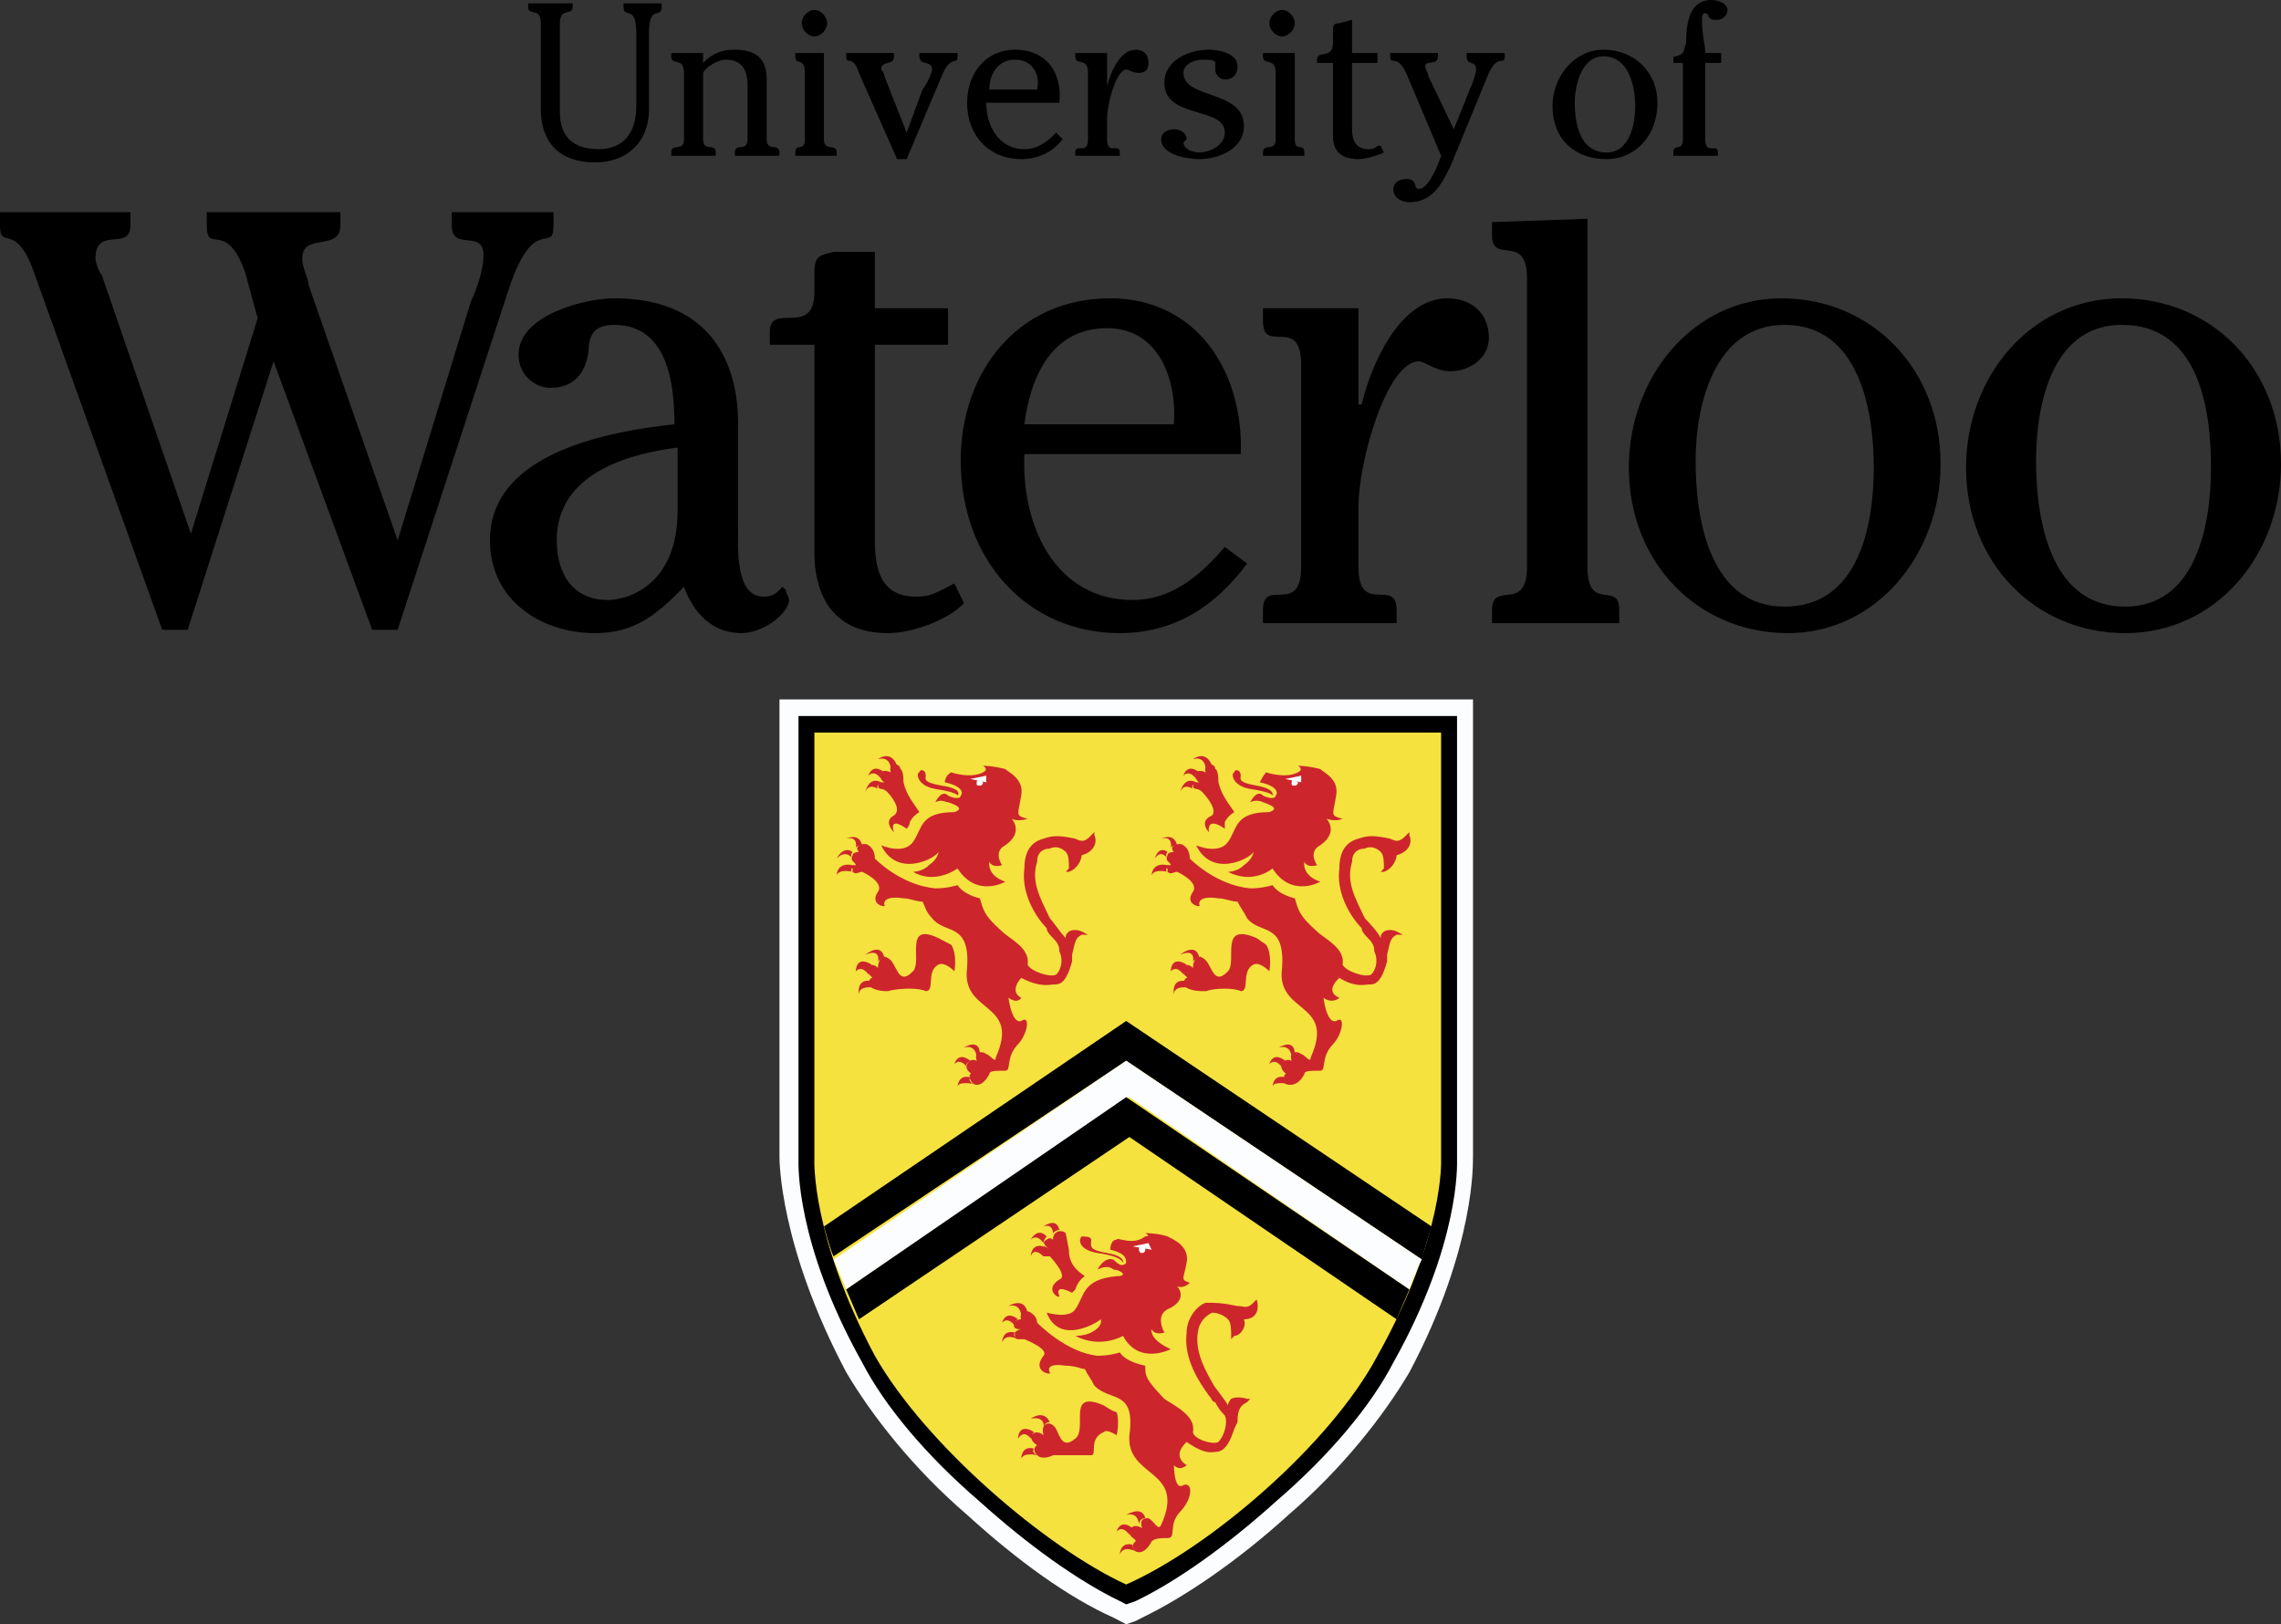 <svg width="66" height="47" viewBox="0 0 66 47" fill="none" xmlns="http://www.w3.org/2000/svg">
<rect x="0" y="0" width="66" height="47" fill="#333333" stroke="none"/>
<g clip-path="url(#clip0_2033_921)">
<path d="M42.619 33.476C42.619 33.571 42.712 36.065 40.779 39.71C40.042 40.957 38.846 42.491 37.281 43.834C35.808 45.177 34.243 46.233 33.047 46.808L32.863 46.904L32.587 47L32.403 46.904L32.218 46.808C30.93 46.233 29.457 45.177 27.984 43.834C26.419 42.491 25.223 40.956 24.487 39.71C22.554 36.065 22.554 33.571 22.554 33.476V33.571V20.238H42.621V33.571V33.476H42.619Z" fill="#FBFDFF"/>
<path d="M24.945 39.422C23.013 35.969 23.104 33.667 23.104 33.571V20.718H42.159V33.572C42.159 33.668 42.251 35.97 40.318 39.423C39.673 40.67 38.477 42.108 36.912 43.452C35.532 44.698 34.059 45.754 32.862 46.328L32.586 46.425L32.402 46.328C31.205 45.754 29.732 44.698 28.352 43.452C26.786 42.108 25.59 40.669 24.945 39.422Z" fill="black"/>
<path d="M32.585 45.849C34.979 44.794 38.477 41.82 39.857 39.23C41.791 35.777 41.698 33.571 41.698 33.571V21.198H23.564V33.571C23.564 33.571 23.472 35.777 25.313 39.23C26.786 41.82 30.284 44.794 32.585 45.849Z" fill="#F5E23F"/>
<path d="M24.117 36.353C24.025 36.161 23.841 35.49 23.841 35.49L32.586 29.543L41.423 35.49C41.423 35.49 41.146 36.353 41.146 36.449L32.586 30.694L24.117 36.353Z" fill="black"/>
<path d="M24.117 36.449L32.586 30.694L41.146 36.449C41.055 36.545 40.778 37.313 40.778 37.313L32.678 31.748L24.486 37.313C24.486 37.313 24.209 36.641 24.117 36.449Z" fill="#FBFDFF"/>
<path d="M40.778 37.312L32.586 31.748L24.485 37.312L24.854 38.175L32.678 32.9L40.41 38.175L40.778 37.312ZM19.146 0.096V0.192C19.146 0.575 18.778 0.096 18.778 0.959V3.165C18.778 4.124 18.134 4.7 17.213 4.7C16.201 4.7 15.649 4.124 15.649 3.165V0.672C15.649 0.192 15.281 0.48 15.281 0.192V0.096H16.57V0.192C16.57 0.479 16.201 0.192 16.201 0.672V3.261C16.201 3.933 16.57 4.316 17.306 4.316C18.318 4.316 18.411 3.453 18.411 3.069V0.959C18.411 0.095 18.042 0.575 18.042 0.191V0.096H19.146ZM19.423 1.535H20.343V1.822C20.619 1.535 20.896 1.439 21.264 1.439C21.908 1.439 22.184 1.726 22.184 2.302V4.029C22.184 4.412 22.552 4.124 22.552 4.412V4.508H21.263V4.412C21.263 4.124 21.631 4.412 21.631 4.029V2.494C21.631 2.11 21.539 1.726 20.987 1.726C20.803 1.726 20.435 1.918 20.343 2.11V4.028C20.343 4.412 20.711 4.124 20.711 4.412V4.508H19.422V4.412C19.422 4.124 19.791 4.412 19.791 4.029V2.11C19.791 1.631 19.422 1.919 19.422 1.631V1.535H19.423ZM23.841 4.029C23.841 4.412 24.209 4.124 24.209 4.412V4.508H23.013V4.412C23.013 4.124 23.289 4.412 23.289 4.029V2.11C23.289 1.631 23.013 1.919 23.013 1.631V1.535H23.841V4.029ZM23.933 0.672C23.933 0.863 23.749 1.055 23.565 1.055C23.381 1.055 23.197 0.863 23.197 0.672C23.197 0.48 23.381 0.288 23.565 0.288C23.749 0.288 23.933 0.479 23.933 0.672ZM26.694 2.59C26.786 2.494 26.97 2.11 26.97 2.014C26.97 1.726 26.602 1.918 26.602 1.631V1.535H27.707V1.631C27.707 1.918 27.523 1.535 27.246 2.206L26.234 4.604H25.957L24.853 2.11C24.669 1.535 24.485 1.919 24.485 1.631V1.535H25.866V1.631C25.866 1.918 25.498 1.726 25.498 2.014C25.498 2.014 25.59 2.11 25.59 2.206L26.234 3.836L26.694 2.59ZM28.536 2.973C28.536 3.645 28.904 4.316 29.64 4.316C30.008 4.316 30.285 4.124 30.561 3.836L30.744 4.028C30.468 4.412 30.008 4.604 29.548 4.604C28.627 4.604 27.983 3.932 27.983 2.973C27.983 2.11 28.535 1.438 29.364 1.438C30.284 1.438 30.744 2.11 30.652 2.973H28.536ZM30.009 2.59C30.101 2.206 29.916 1.726 29.364 1.726C28.904 1.726 28.628 2.11 28.628 2.59H30.009ZM32.033 2.494C32.125 2.11 32.401 1.439 32.862 1.439C33.046 1.439 33.23 1.535 33.23 1.822C33.23 2.014 33.138 2.11 32.954 2.11C32.77 2.11 32.678 2.014 32.586 2.014C32.31 2.014 32.033 2.973 32.033 3.453V4.029C32.033 4.508 32.401 4.124 32.401 4.412V4.508H31.113V4.412C31.113 4.124 31.481 4.508 31.481 4.029V2.11C31.481 1.631 31.113 1.919 31.113 1.631V1.535H32.033V2.494H32.033ZM33.598 4.029C33.598 3.837 33.782 3.741 33.966 3.741C34.15 3.741 34.334 3.837 34.334 4.029L34.243 4.124C34.243 4.316 34.518 4.412 34.703 4.412C34.979 4.412 35.439 4.22 35.439 3.836C35.439 3.069 33.691 3.453 33.691 2.398C33.691 1.726 34.427 1.438 34.98 1.438C35.255 1.438 35.807 1.534 35.807 1.918C35.807 2.206 35.623 2.302 35.44 2.302C35.348 2.302 35.164 2.206 35.164 2.014V1.822C35.164 1.726 34.98 1.726 34.796 1.726C34.612 1.726 34.243 1.822 34.243 2.11C34.243 2.877 35.992 2.59 35.992 3.645C35.992 4.316 35.255 4.604 34.703 4.604C34.427 4.604 33.598 4.508 33.598 4.029ZM37.464 4.029C37.464 4.412 37.741 4.124 37.741 4.412V4.508H36.544V4.412C36.544 4.124 36.912 4.412 36.912 4.029V2.11C36.912 1.631 36.544 1.919 36.544 1.631V1.535H37.464V4.029H37.464ZM37.464 0.672C37.464 0.863 37.28 1.055 37.096 1.055C36.912 1.055 36.728 0.863 36.728 0.672C36.728 0.48 36.912 0.288 37.096 0.288C37.28 0.288 37.464 0.479 37.464 0.672ZM38.109 1.726C38.109 1.439 38.569 1.726 38.569 1.247V0.863C38.569 0.672 38.661 0.672 38.753 0.672L39.121 0.576V1.535H39.857V1.822H39.121V3.741C39.121 4.028 39.213 4.316 39.582 4.316C39.673 4.316 39.766 4.316 39.857 4.22H39.95L40.041 4.412C39.857 4.508 39.489 4.604 39.305 4.604C38.661 4.604 38.569 4.22 38.569 3.932V1.822H38.108V1.726H38.109ZM42.527 2.59C42.619 2.398 42.711 2.11 42.711 2.014C42.711 1.726 42.435 1.918 42.435 1.631V1.535H43.539V1.631C43.539 1.918 43.355 1.535 43.079 2.11L41.975 4.796C41.699 5.372 41.423 5.851 40.778 5.851C40.594 5.851 40.318 5.755 40.318 5.467C40.318 5.276 40.502 5.18 40.686 5.18C41.054 5.18 40.87 5.467 41.054 5.467C41.329 5.467 41.606 4.796 41.698 4.508L40.686 2.11C40.409 1.535 40.225 1.919 40.225 1.631V1.535H41.606V1.631C41.606 1.918 41.238 1.726 41.238 1.918C41.238 2.014 41.33 2.11 41.33 2.206L42.066 3.741L42.527 2.59ZM47.958 2.973C47.958 3.932 47.314 4.604 46.485 4.604C45.565 4.604 44.921 4.028 44.921 3.069C44.921 2.206 45.565 1.438 46.394 1.438C47.314 1.438 47.958 2.11 47.958 2.973ZM45.565 2.973C45.565 3.645 45.749 4.412 46.485 4.412C47.13 4.412 47.314 3.645 47.314 3.069C47.314 2.493 47.13 1.63 46.394 1.63C45.749 1.631 45.565 2.494 45.565 2.973ZM48.419 1.822V1.726C48.419 1.631 48.419 1.631 48.511 1.631C48.787 1.535 48.694 1.439 48.787 1.247C48.787 0.672 48.879 0 49.523 0C49.707 0 49.983 0.096 49.983 0.288C49.983 0.479 49.799 0.575 49.708 0.575C49.524 0.575 49.524 0.575 49.431 0.479C49.431 0.479 49.431 0.383 49.34 0.383C49.247 0.383 49.247 0.479 49.247 0.575C49.247 1.055 49.34 1.247 49.34 1.534H49.8V1.822H49.34V4.028C49.34 4.508 49.708 4.124 49.708 4.412V4.508H48.419V4.412C48.419 4.124 48.694 4.412 48.694 4.029V1.822H48.419ZM9.849 6.522C9.849 7.29 8.745 6.714 8.745 7.482C8.745 7.769 8.929 8.057 8.929 8.249L11.506 15.635L13.623 8.729C13.807 8.345 13.991 7.77 13.991 7.386C13.991 6.618 13.071 7.29 13.071 6.522V6.139H16.016V6.522C16.016 7.386 15.464 6.139 14.727 8.345L11.506 18.224H10.769L7.916 10.455L5.43 18.224H4.694L1.012 7.961C0.46 6.33 0 7.289 0 6.522V6.139H3.774V6.522C3.774 7.289 2.762 6.522 2.762 7.481C2.762 7.577 2.854 7.865 2.946 7.961L5.523 15.443L7.456 9.208L7.088 7.865C6.535 6.33 5.983 7.385 5.983 6.522V6.138H9.85V6.522H9.849ZM17.766 9.4C17.213 9.4 17.029 9.687 17.029 10.167C16.938 10.839 16.57 11.222 15.925 11.222C15.465 11.222 15.004 10.839 15.004 10.263C15.004 9.112 16.937 8.632 17.766 8.632C21.356 8.632 21.356 11.702 21.356 12.277V15.251C21.356 15.826 21.264 17.265 22.092 17.265C22.369 17.265 22.46 17.169 22.645 16.977L22.737 17.073C22.737 17.169 22.829 17.265 22.829 17.361C22.829 17.744 22.092 18.32 21.448 18.32C20.619 18.32 20.067 17.745 19.791 16.977C18.962 17.841 18.318 18.32 17.213 18.32C15.649 18.32 14.176 17.361 14.176 15.634C14.176 13.045 17.766 12.469 19.514 12.277C19.514 11.126 19.33 9.4 17.766 9.4ZM19.606 12.949C18.134 13.141 16.109 13.716 16.109 15.635C16.109 16.594 16.569 17.361 17.581 17.361C18.226 17.361 19.606 16.881 19.606 14.771V12.949ZM22.276 9.592C22.276 8.728 23.565 9.783 23.565 8.441V7.865C23.565 7.385 23.749 7.385 24.117 7.289H25.314V8.92H27.431V9.975H25.314V15.634C25.314 16.498 25.498 17.265 26.511 17.265C26.879 17.265 27.064 17.169 27.431 16.977L27.616 16.881L27.892 17.457C27.431 17.936 26.419 18.32 25.682 18.32C23.933 18.32 23.565 16.977 23.565 16.018V9.975H22.276V9.592ZM29.64 13.141C29.548 15.251 30.561 17.361 32.77 17.361C33.875 17.361 34.703 16.69 35.439 15.826L36.084 16.306C35.163 17.553 33.966 18.32 32.402 18.32C29.732 18.32 27.799 16.21 27.799 13.332C27.799 10.742 29.456 8.632 32.126 8.632C34.611 8.632 35.992 10.742 35.9 13.14H29.64V13.141ZM33.966 12.278C34.059 10.935 33.506 9.496 32.033 9.496C30.468 9.496 29.824 10.839 29.64 12.278H33.966ZM39.305 11.702H39.398C39.673 10.551 40.502 8.632 41.883 8.632C42.527 8.632 43.08 9.016 43.08 9.783C43.08 10.359 42.527 10.742 41.975 10.742C41.515 10.742 41.239 10.455 41.055 10.455C40.135 10.455 39.306 13.333 39.306 14.675V16.402C39.306 17.841 40.41 16.689 40.41 17.648V18.032H36.544V17.648C36.544 16.689 37.648 17.841 37.648 16.402V10.551C37.648 9.112 36.544 10.264 36.544 9.304V8.92H39.306V11.702H39.305ZM45.933 16.402C45.933 17.745 46.853 16.786 46.853 17.649V18.032H43.171V17.649C43.171 16.786 44.184 17.745 44.184 16.402V8.057C44.184 6.714 43.171 7.674 43.171 6.81V6.427L45.933 6.331V16.402ZM56.151 13.428C56.151 16.018 54.31 18.32 51.732 18.32C49.154 18.32 47.13 16.306 47.13 13.524C47.13 10.935 48.971 8.632 51.548 8.632C54.126 8.632 56.151 10.647 56.151 13.428ZM49.062 13.333C49.062 15.155 49.523 17.553 51.64 17.553C53.758 17.553 54.217 15.251 54.217 13.524C54.217 11.798 53.757 9.4 51.64 9.4C49.615 9.4 49.062 11.702 49.062 13.333ZM66 13.428C66 16.018 64.159 18.32 61.49 18.32C58.913 18.32 56.887 16.306 56.887 13.524C56.887 10.935 58.728 8.632 61.397 8.632C63.975 8.632 66 10.647 66 13.428ZM58.913 13.333C58.913 15.155 59.373 17.553 61.49 17.553C63.515 17.553 63.975 15.251 63.975 13.524C63.975 11.798 63.607 9.4 61.397 9.4C59.373 9.4 58.913 11.702 58.913 13.333Z" fill="black"/>
<path d="M28.351 30.502C28.351 30.502 28.259 30.502 28.259 30.598C28.259 30.598 28.259 30.214 27.891 30.31C27.891 30.31 28.351 30.023 28.351 30.502ZM28.075 30.694C28.075 30.694 27.891 30.79 27.983 30.886C27.983 30.886 27.799 30.598 27.615 30.79C27.615 30.79 27.707 30.406 28.075 30.694ZM28.075 31.174C28.075 31.174 27.983 31.269 28.167 31.365C28.167 31.365 27.706 31.269 27.706 31.461C27.707 31.461 27.707 31.077 28.075 31.174ZM27.522 27.337L27.154 27.145C26.142 26.665 26.694 27.816 26.418 28.104C25.957 28.584 25.957 27.816 25.681 27.721C25.589 27.625 25.405 27.721 25.405 28.008C25.405 28.008 25.221 27.816 25.129 28.008C25.037 28.2 25.313 28.296 25.221 28.296C25.221 28.296 25.037 28.392 25.221 28.583C25.405 28.68 25.589 28.68 25.682 28.68C26.05 28.583 26.602 28.583 26.786 28.68C27.062 28.68 26.786 28.104 27.154 27.912C27.338 27.816 27.615 28.104 27.615 28.104C27.615 28.104 27.707 27.624 27.522 27.337ZM26.418 25.227C27.062 25.61 27.707 25.13 27.707 25.13C28.259 25.994 29.088 25.514 29.088 25.514C28.535 25.322 28.627 24.938 28.627 24.938C28.719 25.13 28.995 25.035 28.995 25.035C28.995 25.035 28.719 24.651 29.087 24.459C29.64 24.075 29.271 23.692 29.271 23.692C29.455 23.787 29.732 23.692 29.732 23.692C29.364 23.595 29.456 23.595 29.548 23.02C29.64 22.54 29.18 22.348 29.087 22.253C28.719 22.157 28.443 22.157 28.443 22.157C28.443 22.157 28.627 22.253 28.443 22.349C28.075 22.541 27.522 22.349 27.522 22.349C27.338 22.444 27.338 22.637 27.338 22.637C27.799 22.732 27.891 22.924 27.799 23.02C27.799 23.116 27.615 23.116 27.431 23.02C27.247 22.828 27.063 23.212 27.063 23.212C27.247 23.116 27.339 23.212 27.431 23.212C27.707 23.308 27.891 23.404 27.615 23.5C26.602 23.5 26.694 23.98 26.418 24.363C26.142 24.747 25.497 24.459 25.497 24.459C25.958 25.418 27.062 24.843 27.154 24.651C27.154 24.651 27.154 24.843 26.878 25.035C26.694 25.227 26.418 25.227 26.418 25.227Z" fill="#CC262C"/>
<path d="M27.707 23.02C27.707 23.02 27.891 22.828 27.247 22.733C26.694 22.637 26.786 22.541 26.786 22.445C26.786 22.253 26.602 22.253 26.602 22.349C26.51 22.349 26.51 22.733 27.062 22.829C27.707 22.925 27.707 23.02 27.707 23.02ZM25.314 24.843C25.314 24.555 25.13 24.46 25.13 24.46C25.038 24.363 24.669 24.46 24.854 24.652C24.854 24.652 24.67 24.652 24.67 24.747C24.578 24.939 24.762 24.939 24.762 25.035H24.67C24.578 25.035 24.578 25.131 24.67 25.131V25.227C24.762 25.322 24.854 25.227 24.946 25.227C24.946 25.227 25.59 25.514 25.406 25.802C25.13 26.186 25.682 26.282 25.59 26.186C25.59 26.186 25.498 25.898 26.142 25.994C26.326 25.994 26.511 26.09 26.695 26.09C26.787 26.281 26.787 26.378 26.971 26.57C27.339 27.049 28.075 26.665 27.983 28.008C27.799 29.351 29.548 28.967 28.812 30.598C28.812 30.79 28.628 30.502 28.536 30.502C28.444 30.407 28.168 30.407 28.26 30.694C28.26 30.694 28.076 30.598 27.984 30.79C27.892 30.982 28.168 31.077 28.076 31.077C28.076 31.077 27.984 31.174 28.168 31.365C28.352 31.461 28.536 31.269 28.628 31.077C28.628 30.982 28.812 30.982 29.088 30.982C29.273 30.982 29.088 30.598 29.457 30.215C29.733 29.927 29.825 29.351 29.549 29.543C29.273 29.639 29.18 28.872 29.18 28.872C29.457 29.063 29.549 28.872 29.549 28.872C29.18 28.68 29.549 28.296 29.549 28.296C30.101 28.583 30.377 28.488 30.469 28.488C30.653 28.488 30.837 28.488 31.021 27.816V27.624C31.113 27.241 31.113 27.145 31.297 27.048H31.482L31.297 26.953C31.297 26.953 31.113 26.857 30.929 26.953C30.837 27.048 30.837 27.048 30.837 27.145C30.653 26.953 30.469 26.665 30.377 26.569C30.101 25.993 29.825 25.514 30.009 24.938C30.009 24.651 30.193 24.555 30.377 24.555C30.561 24.459 30.745 24.555 30.837 24.651C30.929 24.746 30.929 24.938 30.929 25.13L30.837 25.226H30.929C31.205 25.13 31.297 24.843 31.297 24.746C31.666 24.651 31.758 24.363 31.666 24.171V24.076L31.573 24.171C31.39 24.363 31.297 24.363 31.113 24.268C30.653 24.171 30.469 24.171 30.193 24.268C29.825 24.363 29.64 24.651 29.64 25.131C29.548 25.802 29.916 26.474 30.285 26.857C30.285 26.953 30.377 27.049 30.469 27.145C30.561 27.241 30.653 27.337 30.653 27.529C30.745 27.72 30.745 28.008 30.561 28.2C30.377 28.296 29.824 28.104 29.732 27.912C29.824 27.432 29.18 27.145 28.996 26.953C28.443 26.473 28.443 26.281 28.351 25.994C28.351 25.994 27.891 25.898 27.707 25.611C27.707 25.611 27.431 25.706 27.062 25.706C26.05 25.61 25.314 24.843 25.314 24.843ZM26.234 23.98C25.682 23.596 25.866 24.076 25.866 24.076C25.958 24.171 25.498 23.788 25.866 23.596C26.142 23.404 25.682 22.925 25.682 22.925C25.59 22.829 25.498 22.829 25.498 22.829C25.498 22.829 25.406 22.829 25.406 22.733C25.406 22.637 25.498 22.637 25.498 22.637H25.59C25.59 22.637 25.406 22.541 25.498 22.349C25.59 22.253 25.774 22.349 25.774 22.349C25.682 22.061 26.05 22.061 26.05 22.253C26.05 22.253 26.142 22.253 26.142 22.636C26.234 23.02 26.418 23.212 26.602 23.5C26.602 23.5 26.418 23.595 26.326 23.787C26.326 23.884 26.234 23.98 26.234 23.98ZM25.59 27.721C25.59 27.721 25.498 27.721 25.406 27.816C25.406 27.816 25.498 27.433 25.038 27.624C25.037 27.624 25.498 27.241 25.59 27.721ZM25.222 27.912C25.222 27.912 25.13 28.008 25.13 28.2C25.13 28.2 24.946 27.912 24.762 28.104C24.761 28.105 24.761 27.624 25.222 27.912ZM25.222 28.392C25.222 28.392 25.13 28.488 25.314 28.584C25.314 28.584 24.853 28.488 24.853 28.775C24.853 28.775 24.761 28.296 25.222 28.392Z" fill="#CC262C"/>
<path d="M24.946 24.459C24.946 24.459 24.761 24.459 24.761 24.555C24.761 24.555 24.853 24.171 24.485 24.267C24.485 24.267 24.853 24.076 24.946 24.459ZM24.669 24.651C24.669 24.651 24.577 24.747 24.669 24.843C24.669 24.843 24.485 24.555 24.209 24.843C24.209 24.843 24.393 24.459 24.669 24.651ZM24.669 25.035C24.669 25.035 24.577 25.227 24.669 25.227C24.669 25.227 24.301 25.13 24.209 25.322C24.209 25.322 24.209 24.939 24.669 25.035ZM25.958 22.157C25.958 22.157 25.774 22.157 25.774 22.253C25.774 22.253 25.774 21.869 25.406 21.965C25.406 21.965 25.774 21.677 25.958 22.157ZM25.59 22.349C25.59 22.349 25.406 22.349 25.498 22.541C25.498 22.541 25.314 22.253 25.13 22.445C25.129 22.445 25.222 22.061 25.59 22.349ZM25.498 22.637C25.498 22.637 25.314 22.732 25.406 22.828C25.406 22.828 25.13 22.637 25.038 22.924C25.037 22.924 25.129 22.445 25.498 22.637ZM37.464 30.502C37.464 30.502 37.373 30.502 37.373 30.598C37.373 30.598 37.373 30.214 37.005 30.31C37.004 30.31 37.464 30.023 37.464 30.502ZM37.188 30.694C37.188 30.694 37.096 30.79 37.096 30.886C37.096 30.886 36.912 30.598 36.728 30.79C36.728 30.79 36.82 30.406 37.188 30.694ZM37.188 31.174C37.188 31.174 37.096 31.269 37.28 31.365C37.28 31.365 36.82 31.269 36.82 31.461C36.82 31.461 36.82 31.077 37.188 31.174ZM36.636 27.337L36.36 27.145C35.255 26.665 35.807 27.816 35.532 28.104C35.071 28.584 35.071 27.816 34.795 27.721C34.703 27.625 34.519 27.721 34.519 28.008C34.519 28.008 34.335 27.816 34.243 28.008C34.151 28.2 34.427 28.296 34.335 28.296C34.335 28.296 34.151 28.392 34.335 28.583C34.519 28.68 34.703 28.68 34.887 28.68C35.164 28.583 35.716 28.583 35.9 28.68C36.176 28.68 35.9 28.104 36.268 27.912C36.452 27.816 36.728 28.104 36.728 28.104C36.728 28.104 36.82 27.624 36.636 27.337ZM35.531 25.227C36.268 25.61 36.82 25.13 36.82 25.13C37.373 25.994 38.201 25.514 38.201 25.514C37.648 25.322 37.741 24.938 37.741 24.938C37.832 25.13 38.109 25.035 38.109 25.035C38.109 25.035 37.832 24.651 38.2 24.459C38.753 24.075 38.384 23.692 38.384 23.692C38.661 23.787 38.845 23.692 38.845 23.692C38.477 23.595 38.569 23.595 38.661 23.02C38.753 22.54 38.293 22.348 38.2 22.253C37.832 22.157 37.556 22.157 37.556 22.157C37.556 22.157 37.74 22.253 37.556 22.349C37.188 22.541 36.636 22.349 36.636 22.349C36.544 22.444 36.452 22.637 36.452 22.637C36.912 22.732 37.004 22.924 36.912 23.02C36.912 23.116 36.728 23.116 36.544 23.02C36.36 22.828 36.176 23.212 36.176 23.212C36.36 23.116 36.544 23.212 36.544 23.212C36.82 23.308 37.005 23.404 36.728 23.5C35.716 23.5 35.807 23.98 35.531 24.363C35.255 24.747 34.611 24.459 34.611 24.459C35.071 25.418 36.175 24.843 36.268 24.651C36.268 24.651 36.268 24.843 35.992 25.035C35.807 25.227 35.531 25.227 35.531 25.227Z" fill="#CC262C"/>
<path d="M36.82 23.02C36.82 23.02 36.912 22.828 36.359 22.733C35.807 22.637 35.9 22.541 35.9 22.445C35.9 22.253 35.715 22.253 35.715 22.349C35.623 22.349 35.623 22.733 36.175 22.829C36.82 22.925 36.82 23.02 36.82 23.02ZM34.427 24.843C34.427 24.555 34.243 24.46 34.243 24.46C34.151 24.363 33.782 24.46 33.967 24.652C33.967 24.652 33.783 24.652 33.783 24.747C33.691 24.939 33.875 24.939 33.875 25.035H33.783C33.691 25.035 33.691 25.131 33.783 25.131V25.227C33.875 25.322 33.967 25.227 34.059 25.227C34.059 25.227 34.703 25.514 34.519 25.802C34.243 26.186 34.795 26.282 34.703 26.186C34.703 26.186 34.611 25.898 35.255 25.994C35.44 25.994 35.623 26.09 35.808 26.09C35.9 26.281 35.992 26.378 36.084 26.57C36.452 27.049 37.189 26.665 37.096 28.008C36.912 29.351 38.662 28.967 37.925 30.598C37.925 30.79 37.741 30.502 37.649 30.502C37.557 30.407 37.281 30.407 37.373 30.694C37.373 30.694 37.189 30.598 37.097 30.79C37.005 30.982 37.281 31.077 37.189 31.077C37.189 31.077 37.097 31.174 37.189 31.365C37.465 31.461 37.649 31.269 37.742 31.077C37.742 30.982 37.925 30.982 38.202 30.982C38.386 30.982 38.202 30.598 38.57 30.215C38.846 29.927 38.938 29.351 38.662 29.543C38.386 29.639 38.294 28.872 38.294 28.872C38.57 29.063 38.754 28.872 38.754 28.872C38.294 28.68 38.754 28.296 38.754 28.296C39.215 28.583 39.49 28.488 39.583 28.488C39.767 28.488 39.951 28.488 40.135 27.816V27.624C40.227 27.241 40.227 27.145 40.411 27.048H40.595L40.411 26.953C40.411 26.953 40.227 26.857 40.043 26.953C39.951 27.048 39.951 27.048 39.951 27.145C39.859 26.953 39.583 26.665 39.49 26.569C39.215 25.993 38.938 25.514 39.122 24.938C39.122 24.651 39.306 24.555 39.49 24.555C39.674 24.459 39.858 24.555 39.951 24.651C40.043 24.746 40.043 24.938 40.043 25.13L39.951 25.226H40.043C40.319 25.13 40.411 24.843 40.411 24.746C40.779 24.651 40.872 24.363 40.779 24.171V24.076L40.687 24.171C40.503 24.363 40.411 24.363 40.226 24.268C39.766 24.171 39.582 24.171 39.306 24.268C38.938 24.363 38.754 24.651 38.754 25.131C38.662 25.802 39.03 26.474 39.398 26.857C39.398 26.953 39.49 27.049 39.582 27.145C39.674 27.241 39.766 27.337 39.766 27.529C39.858 27.72 39.858 28.008 39.674 28.2C39.49 28.296 38.938 28.104 38.846 27.912C38.938 27.432 38.294 27.145 38.109 26.953C37.557 26.473 37.557 26.281 37.465 25.994C37.465 25.994 37.005 25.898 36.821 25.611C36.821 25.611 36.544 25.706 36.176 25.706C35.163 25.61 34.427 24.843 34.427 24.843ZM35.439 23.98C34.887 23.596 34.979 24.076 34.979 24.076C35.071 24.171 34.611 23.788 35.071 23.596C35.255 23.404 34.795 22.925 34.795 22.925C34.703 22.829 34.611 22.829 34.611 22.829C34.611 22.829 34.519 22.829 34.519 22.733C34.519 22.637 34.611 22.637 34.611 22.637H34.703C34.703 22.637 34.519 22.541 34.611 22.349C34.703 22.253 34.887 22.349 34.887 22.349C34.795 22.061 35.163 22.061 35.163 22.253C35.163 22.253 35.255 22.253 35.255 22.636C35.347 23.02 35.531 23.212 35.715 23.5C35.715 23.5 35.532 23.595 35.439 23.787V23.98ZM34.703 27.721C34.703 27.721 34.611 27.721 34.519 27.816C34.519 27.816 34.611 27.433 34.151 27.624C34.15 27.624 34.611 27.241 34.703 27.721ZM34.335 27.912C34.335 27.912 34.243 28.008 34.243 28.2C34.243 28.2 34.059 27.912 33.875 28.104C33.875 28.105 33.875 27.624 34.335 27.912ZM34.335 28.392C34.335 28.392 34.243 28.488 34.427 28.584C34.427 28.584 33.966 28.488 33.966 28.775C33.966 28.775 33.875 28.296 34.335 28.392Z" fill="#CC262C"/>
<path d="M34.059 24.459C34.059 24.459 33.875 24.459 33.875 24.555C33.875 24.555 33.967 24.171 33.599 24.267C33.599 24.267 33.967 24.076 34.059 24.459ZM33.783 24.651C33.783 24.651 33.691 24.747 33.783 24.843C33.783 24.843 33.599 24.555 33.415 24.843C33.414 24.843 33.507 24.459 33.783 24.651ZM33.783 25.035C33.783 25.035 33.691 25.227 33.783 25.227C33.783 25.227 33.415 25.13 33.323 25.322C33.323 25.322 33.323 24.939 33.783 25.035ZM35.072 22.157C35.072 22.157 34.887 22.157 34.887 22.253C34.887 22.253 34.887 21.869 34.519 21.965C34.519 21.965 34.887 21.677 35.072 22.157ZM34.703 22.349C34.703 22.349 34.519 22.349 34.611 22.541C34.611 22.541 34.427 22.253 34.243 22.445C34.243 22.445 34.335 22.061 34.703 22.349ZM34.611 22.637C34.611 22.637 34.427 22.732 34.519 22.828C34.519 22.828 34.243 22.637 34.151 22.924C34.151 22.924 34.243 22.445 34.611 22.637ZM33.139 43.93C33.139 43.93 32.955 43.93 32.955 44.122C32.955 44.122 32.955 43.739 32.587 43.834C32.586 43.834 33.046 43.547 33.139 43.93ZM32.77 44.218C32.77 44.218 32.678 44.314 32.678 44.41C32.678 44.41 32.494 44.122 32.31 44.314C32.31 44.314 32.402 43.93 32.77 44.218ZM32.77 44.698C32.77 44.698 32.77 44.794 32.862 44.889C32.862 44.889 32.494 44.698 32.402 44.985C32.402 44.985 32.402 44.602 32.77 44.698ZM32.31 40.861C32.31 40.861 32.218 40.861 31.942 40.669C30.838 40.189 31.482 41.341 31.114 41.628C30.653 42.012 30.653 41.341 30.469 41.245C30.377 41.149 30.101 41.149 30.193 41.532C30.193 41.532 30.009 41.341 29.825 41.532C29.825 41.725 30.009 41.82 30.009 41.82C30.009 41.82 29.825 41.916 30.009 42.108C30.101 42.203 30.285 42.203 30.47 42.108H31.574C31.758 42.108 31.482 41.628 31.942 41.436C32.034 41.341 32.31 41.532 32.31 41.532C32.31 41.532 32.402 41.148 32.31 40.861ZM31.113 38.655C31.85 39.039 32.494 38.655 32.494 38.655C32.955 39.518 33.875 39.039 33.875 39.039C33.231 38.751 33.323 38.462 33.323 38.462C33.414 38.655 33.691 38.558 33.691 38.558C33.691 38.558 33.414 38.079 33.782 37.886C34.427 37.599 34.059 37.215 34.059 37.215C34.243 37.312 34.427 37.119 34.427 37.119C34.15 37.024 34.243 37.024 34.334 36.544C34.427 36.064 33.966 35.872 33.782 35.776C33.506 35.681 33.138 35.681 33.138 35.681C33.138 35.681 33.322 35.776 33.138 35.776C32.77 36.064 32.309 35.776 32.309 35.872C32.125 35.872 32.125 36.16 32.125 36.16C32.493 36.256 32.586 36.352 32.586 36.544C32.494 36.639 32.402 36.639 32.218 36.448C31.942 36.352 31.757 36.736 31.757 36.736C31.941 36.639 32.125 36.639 32.218 36.736C32.402 36.736 32.678 36.927 32.31 36.927C31.297 37.023 31.389 37.502 31.113 37.886C30.929 38.174 30.285 37.982 30.285 37.982C30.652 38.941 31.757 38.27 31.849 38.174C31.849 38.174 31.941 38.365 31.573 38.557C31.389 38.655 31.113 38.655 31.113 38.655Z" fill="#CC262C"/>
<path d="M32.493 36.545C32.493 36.545 32.585 36.353 32.033 36.257C31.48 36.161 31.573 36.066 31.573 35.874C31.573 35.778 31.389 35.778 31.297 35.778C31.204 35.874 31.204 36.161 31.757 36.258C32.493 36.353 32.493 36.545 32.493 36.545ZM30.008 38.272C30.008 38.08 29.824 37.984 29.824 37.984C29.732 37.887 29.456 37.984 29.548 38.175C29.548 38.175 29.364 38.175 29.364 38.272C29.272 38.463 29.456 38.463 29.548 38.463C29.548 38.463 29.456 38.463 29.364 38.559V38.655C29.364 38.751 29.456 38.751 29.456 38.751H29.64C29.64 38.751 30.376 39.039 30.192 39.23C29.824 39.71 30.468 39.806 30.376 39.71C30.376 39.71 30.192 39.423 30.837 39.518C31.113 39.518 31.297 39.615 31.389 39.615C31.481 39.806 31.573 39.902 31.665 40.094C32.126 40.573 32.862 40.19 32.678 41.533C32.586 42.78 34.335 42.492 33.598 44.123C33.507 44.314 33.414 44.027 33.23 43.931C33.138 43.931 32.954 43.931 33.046 44.218C33.046 44.218 32.77 44.027 32.678 44.314C32.678 44.506 32.862 44.506 32.862 44.602C32.862 44.602 32.678 44.698 32.862 44.89C33.046 44.985 33.23 44.794 33.322 44.602C33.414 44.506 33.598 44.506 33.782 44.506C34.059 44.506 33.782 44.123 34.151 43.739C34.519 43.355 34.519 42.875 34.243 42.971C33.967 43.163 33.967 42.396 33.967 42.396C34.151 42.588 34.335 42.396 34.335 42.396C33.874 42.109 34.335 41.725 34.335 41.725C34.887 42.108 35.071 42.012 35.163 42.012C35.347 42.012 35.531 41.916 35.716 41.341L35.807 41.148C35.807 40.765 35.9 40.669 36.084 40.573L36.175 40.477H36.084C36.084 40.477 35.807 40.382 35.623 40.477C35.623 40.477 35.531 40.573 35.531 40.669C35.439 40.477 35.163 40.189 35.071 39.998C34.795 39.518 34.518 38.942 34.703 38.367C34.795 38.175 34.887 38.08 35.071 37.983C35.255 37.983 35.439 38.08 35.531 38.175C35.623 38.271 35.623 38.462 35.623 38.655V38.751L35.715 38.655C35.899 38.655 36.083 38.367 35.991 38.175C36.359 38.175 36.452 37.887 36.359 37.599L36.267 37.696C36.083 37.887 35.991 37.791 35.807 37.791C35.347 37.696 35.163 37.696 34.886 37.696C34.611 37.791 34.334 38.175 34.334 38.559C34.242 39.326 34.702 39.998 34.979 40.381C35.07 40.477 35.07 40.572 35.163 40.572C35.254 40.765 35.347 40.86 35.438 40.956C35.531 41.148 35.438 41.531 35.254 41.724C35.07 41.819 34.518 41.628 34.518 41.436C34.61 40.956 33.965 40.669 33.69 40.477C33.137 39.901 33.137 39.805 33.137 39.518C33.137 39.518 32.585 39.422 32.401 39.134C32.401 39.134 32.125 39.23 31.756 39.23C30.836 39.135 30.008 38.272 30.008 38.272ZM31.02 37.408C30.468 37.12 30.652 37.504 30.652 37.504C30.652 37.6 30.192 37.313 30.652 37.024C30.928 36.929 30.376 36.353 30.376 36.353H30.192L30.1 36.257C30.1 36.161 30.192 36.065 30.192 36.065C30.284 36.065 30.376 36.161 30.376 36.161C30.284 36.065 30.1 35.97 30.284 35.873C30.376 35.777 30.468 35.873 30.468 35.873C30.468 35.586 30.744 35.586 30.836 35.682L30.928 36.161C30.928 36.545 31.113 36.737 31.389 36.929C31.389 36.929 31.205 37.025 31.113 37.313L31.02 37.408ZM30.376 41.149C30.376 41.149 30.192 41.149 30.192 41.341C30.192 41.341 30.284 40.957 29.824 41.053C29.824 41.053 30.192 40.766 30.376 41.149ZM29.916 41.437C29.916 41.437 29.824 41.532 29.824 41.628C29.824 41.628 29.64 41.341 29.456 41.628C29.456 41.628 29.456 41.149 29.916 41.437ZM29.916 41.916C29.916 41.916 29.824 42.012 30.008 42.108C30.008 42.108 29.64 42.012 29.548 42.204C29.548 42.204 29.548 41.82 29.916 41.916Z" fill="#CC262C"/>
<path d="M29.733 37.984C29.733 37.984 29.549 37.984 29.549 38.08C29.549 38.08 29.549 37.696 29.18 37.792C29.18 37.791 29.64 37.503 29.733 37.984ZM29.456 38.175C29.456 38.175 29.364 38.175 29.364 38.367C29.364 38.367 29.18 38.08 28.997 38.272C28.996 38.272 29.088 37.887 29.456 38.175ZM29.364 38.559C29.364 38.559 29.273 38.655 29.456 38.751C29.456 38.751 29.088 38.559 28.996 38.846C28.996 38.846 28.996 38.462 29.364 38.559ZM30.653 35.586C30.653 35.586 30.561 35.586 30.469 35.681C30.469 35.681 30.469 35.394 30.193 35.49C30.193 35.49 30.561 35.202 30.653 35.586ZM30.285 35.777C30.285 35.777 30.193 35.873 30.193 35.969C30.193 35.969 30.009 35.681 29.825 35.873C29.825 35.873 30.009 35.49 30.285 35.777ZM30.193 36.065C30.193 36.065 30.101 36.16 30.193 36.353C30.193 36.353 29.917 36.065 29.825 36.353C29.825 36.353 29.825 35.969 30.193 36.065Z" fill="#CC262C"/>
<path d="M28.075 22.541L28.536 22.445V22.637L28.075 22.541Z" fill="#FBFDFF"/>
<path d="M28.352 22.732C28.352 22.732 28.444 22.732 28.444 22.637L28.352 22.541C28.26 22.541 28.26 22.637 28.26 22.637C28.259 22.732 28.259 22.732 28.352 22.732ZM37.189 22.541L37.649 22.445V22.637L37.189 22.541Z" fill="#FBFDFF"/>
<path d="M37.464 22.733C37.464 22.733 37.556 22.733 37.556 22.637L37.464 22.541C37.373 22.541 37.373 22.637 37.373 22.637C37.372 22.733 37.372 22.733 37.464 22.733ZM32.77 36.065L33.23 35.97L33.322 36.161L32.77 36.065Z" fill="#FBFDFF"/>
<path d="M33.046 36.257C33.138 36.257 33.138 36.161 33.138 36.161C33.138 36.065 33.138 36.065 33.046 36.065C32.954 36.065 32.954 36.065 32.954 36.161C32.954 36.16 32.954 36.257 33.046 36.257Z" fill="#FBFDFF"/>
</g>
<defs>
<clipPath id="clip0_2033_921">
<rect width="66" height="47" fill="white"/>
</clipPath>
</defs>
</svg>
